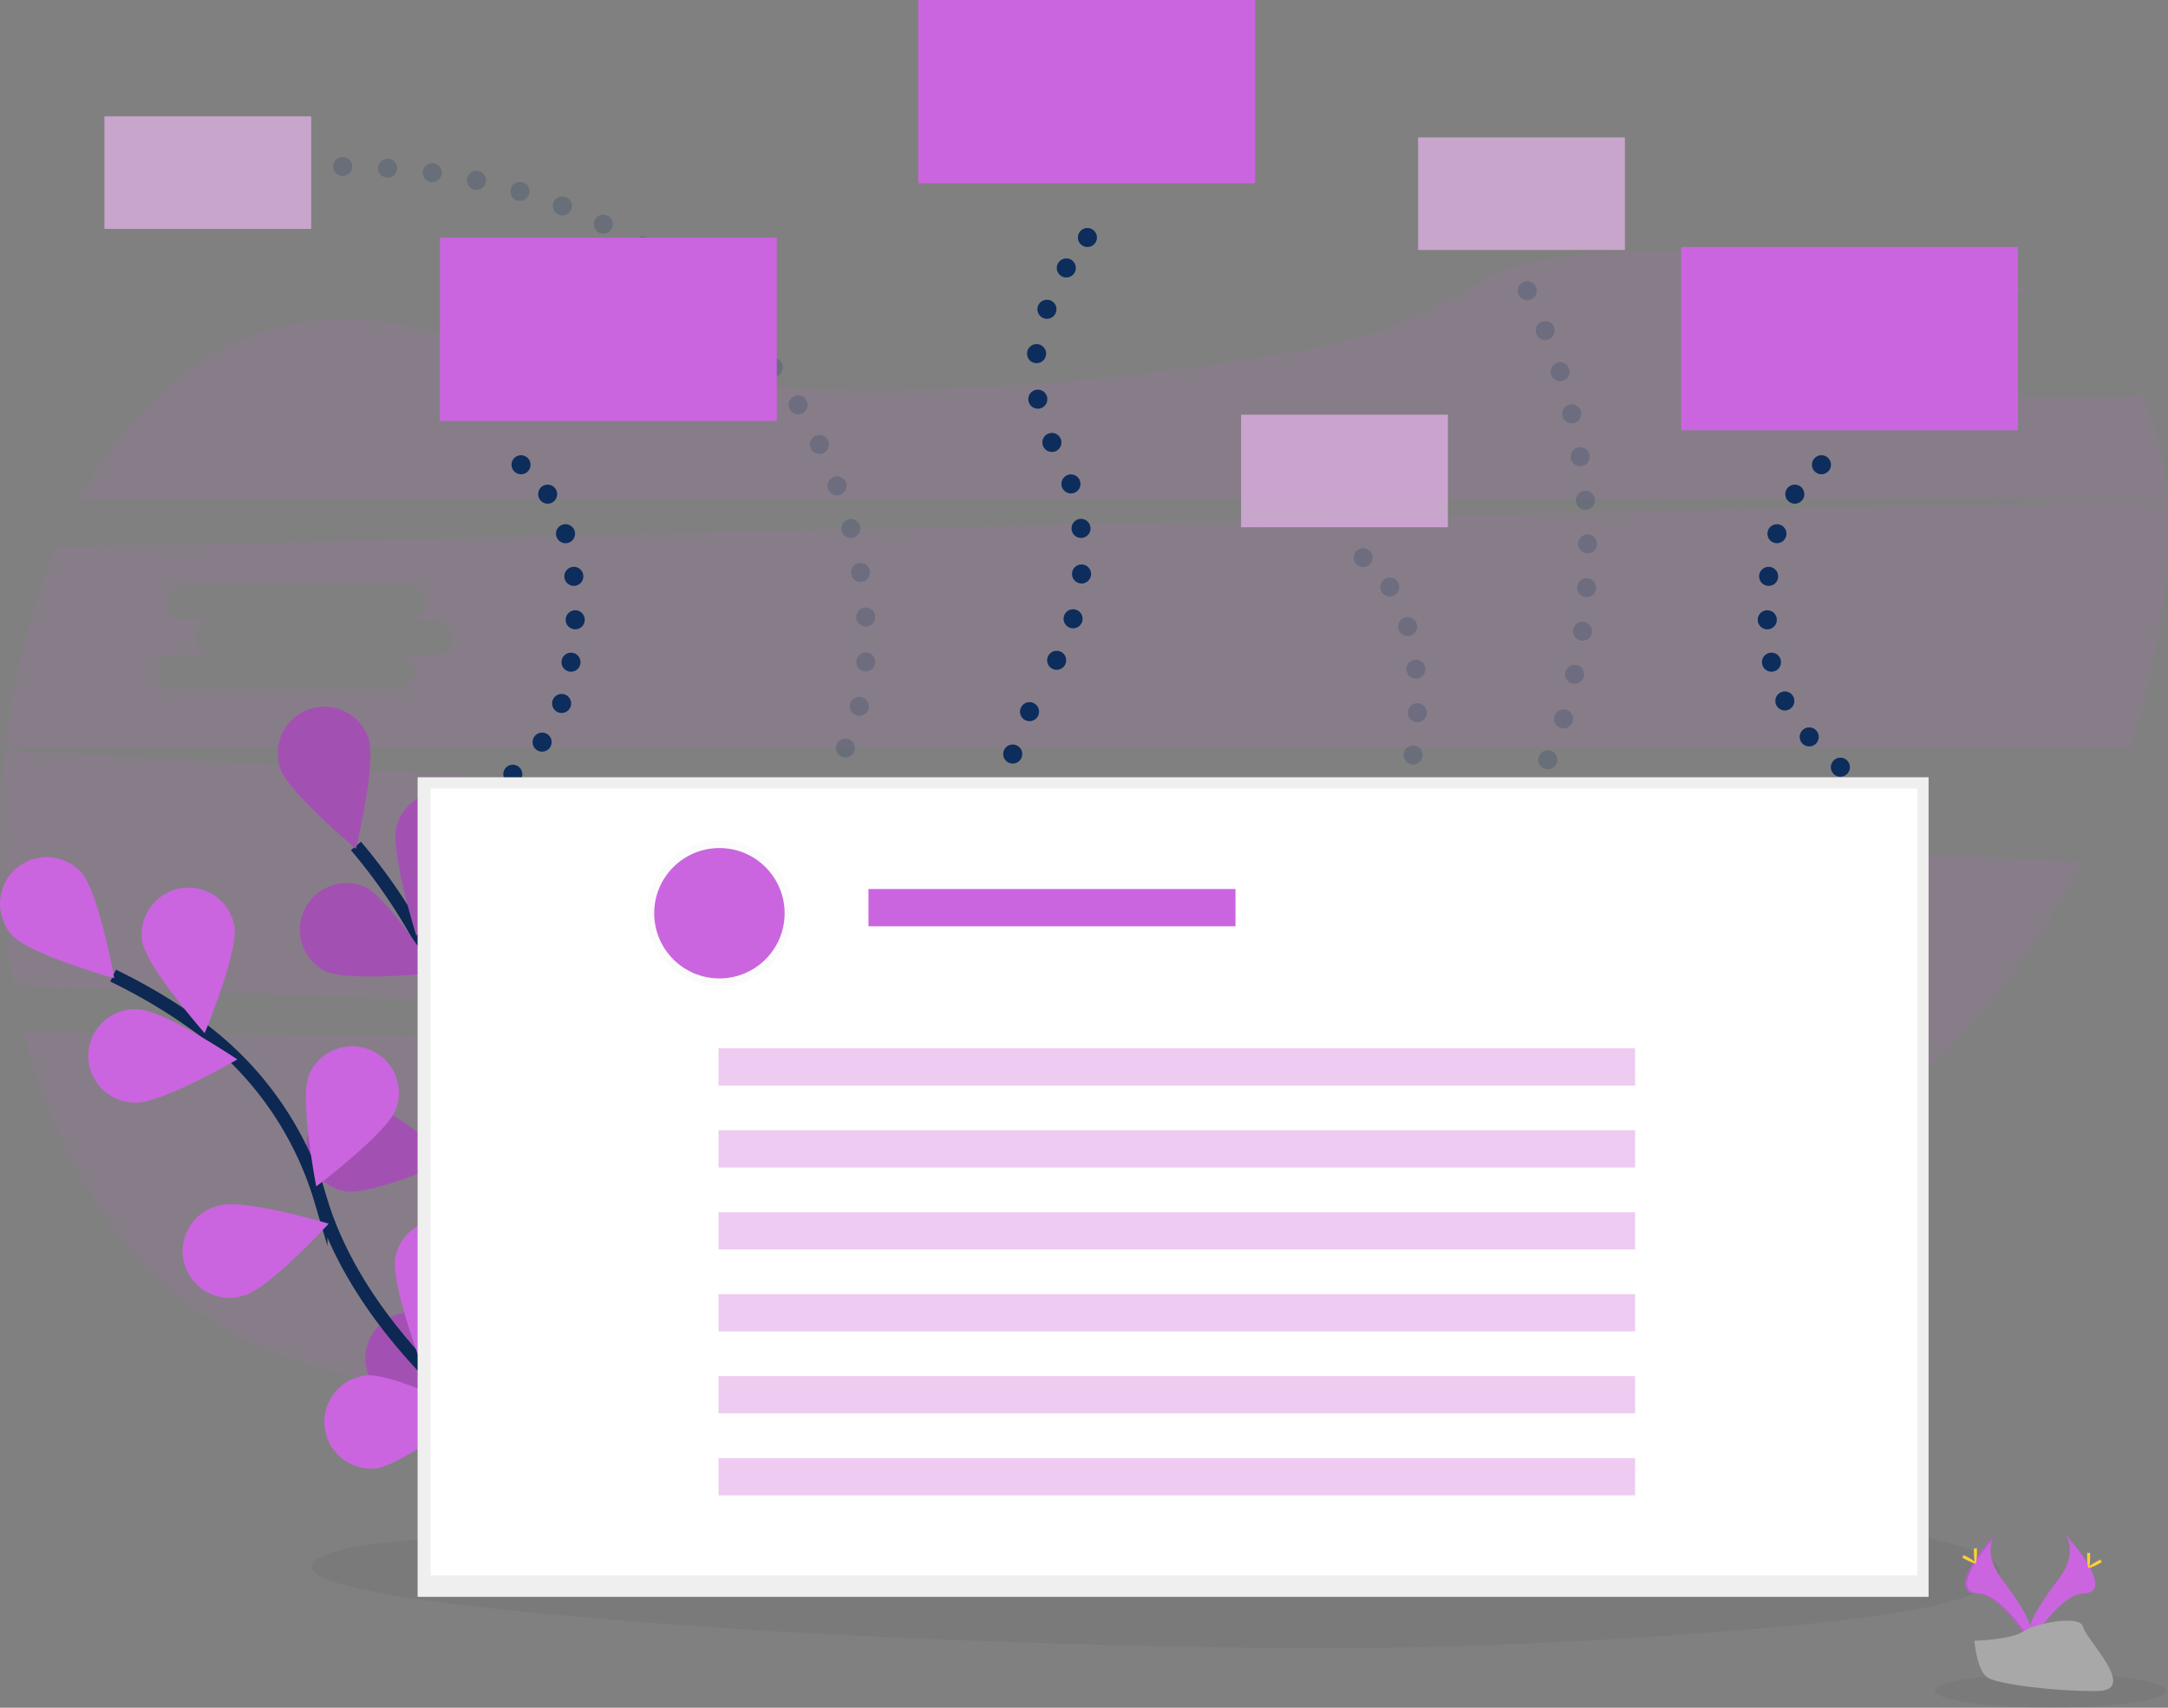 <?xml version="1.0" encoding="utf-8"?>
<svg xmlns="http://www.w3.org/2000/svg" xmlns:xlink="http://www.w3.org/1999/xlink" width="330" height="260" viewBox="0 0 330 260">
  <rect x="0" y="0" width="330" height="260" fill="#808080" stroke="none"/>
  <defs>
    <linearGradient id="a" x1="0.5" y1="-2.121" x2="0.5" y2="-1.121" gradientUnits="objectBoundingBox">
      <stop offset="0" stop-color="#b3b3b3" stop-opacity="0.251"/>
      <stop offset="0.54" stop-color="#b3b3b3" stop-opacity="0.102"/>
      <stop offset="1" stop-color="#b3b3b3" stop-opacity="0.051"/>
    </linearGradient>
  </defs>
  <g transform="translate(0)">
    <g transform="translate(0.104 38.164)">
      <path d="M12.7,542.428c5.217,20.5,16.265,38.229,33.725,46.818,36.3,17.856,118.116,8.645,179.186-1.923,31.6-5.468,59.353-20.545,79.525-41.793Z" transform="translate(-9.125 -423.468)" fill="#ca65df" opacity="0.1" style="isolation:isolate"/>
      <path d="M353.8,154.054H320.283a2.673,2.673,0,1,1,0-5.325h5.8a2.672,2.672,0,1,1,0-5.323H321.95a2.673,2.673,0,1,1,0-5.325h17.495a49.254,49.254,0,0,0-13.646-3.455c-47.708-5.63-64.74-1.9-70.757,1.923a69.881,69.881,0,0,1-24.514,9.874C201.1,152,146.061,158.72,96.169,144.273,71.379,137.1,52.949,149.245,41.9,169.5H359.62a44.377,44.377,0,0,0-3.937-16.095A3.016,3.016,0,0,1,353.8,154.054Z" transform="translate(-29.866 -131.75)" fill="#ca65df" opacity="0.1" style="isolation:isolate"/>
      <path d="M1.078,394.488a124.914,124.914,0,0,0,1.3,35.772l294.277,9.891A126.513,126.513,0,0,0,317.1,411.508Zm116.38,25.517h-5.8a2.673,2.673,0,1,1,0,5.322h-33.5a2.673,2.673,0,1,1,0-5.322h5.8a2.674,2.674,0,0,1-.494-5.325,2.51,2.51,0,0,1,.494,0H79.811a2.673,2.673,0,1,1,0-5.323h33.516a2.673,2.673,0,0,1,.494,5.323,2.708,2.708,0,0,1-.494,0h4.129a2.674,2.674,0,0,1,.494,5.325,2.571,2.571,0,0,1-.493,0Z" transform="translate(-0.357 -318.381)" fill="#ca65df" opacity="0.1" style="isolation:isolate"/>
      <path d="M332.014,262.854l-321.3,7.183a109.471,109.471,0,0,0-7.7,30.49H326.383a117.373,117.373,0,0,0,4.669-19.434A84.759,84.759,0,0,0,332.014,262.854Zm-263.76,23.53h-5.8a2.674,2.674,0,1,1,0,5.324H28.935a2.673,2.673,0,0,1-.483-5.324,2.634,2.634,0,0,1,.483,0h5.8a2.673,2.673,0,0,1-.5-5.323,2.715,2.715,0,0,1,.5,0H30.59a2.674,2.674,0,0,1-.494-5.325,2.6,2.6,0,0,1,.494,0H64.108a2.674,2.674,0,0,1,.494,5.325,2.51,2.51,0,0,1-.494,0h4.146a2.673,2.673,0,1,1,0,5.323Z" transform="translate(-2.247 -224.878)" fill="#ca65df" opacity="0.1" style="isolation:isolate"/>
    </g>
    <g transform="translate(50.715 23.895)">
      <path d="M927.289,345.938a1.351,1.351,0,0,1-.284-.029,1.43,1.43,0,0,1-.269-.081,1.594,1.594,0,0,1-.249-.133,1.654,1.654,0,0,1-.223-.18,1.458,1.458,0,0,1-.423-1.025,1.331,1.331,0,0,1,.029-.284,1.429,1.429,0,0,1,.081-.269,1.444,1.444,0,0,1,.133-.252,1.606,1.606,0,0,1,.18-.22,1.456,1.456,0,0,1,.223-.18,1.6,1.6,0,0,1,.249-.133,1.458,1.458,0,0,1,1.106,0,1.6,1.6,0,0,1,.252.133,1.43,1.43,0,0,1,.533.652,1.415,1.415,0,0,1,.081.269,1.327,1.327,0,0,1,.029.284,1.46,1.46,0,0,1-.423,1.025,1.674,1.674,0,0,1-.22.18,1.72,1.72,0,0,1-.252.133,1.439,1.439,0,0,1-.269.081A1.327,1.327,0,0,1,927.289,345.938Z" transform="translate(-708.361 -267.569)" fill="#0d2d5c"/>
      <path d="M923.629,275.355a1.447,1.447,0,0,1,1.4-1.5h0a1.45,1.45,0,0,1,1.5,1.4h0a1.448,1.448,0,0,1-1.4,1.5h0a.314.314,0,0,1-.052,0h0A1.452,1.452,0,0,1,923.629,275.355Zm1.506-5.229a1.448,1.448,0,0,1-1.292-1.59h0a1.448,1.448,0,0,1,1.593-1.289h0a1.448,1.448,0,0,1,1.289,1.59h0a1.449,1.449,0,0,1-1.44,1.3h0A1.359,1.359,0,0,1,925.135,270.126Zm1-6.546a1.447,1.447,0,0,1-.968-1.8h0a1.446,1.446,0,0,1,1.8-.967h0a1.447,1.447,0,0,1,.968,1.8h0a1.449,1.449,0,0,1-1.388,1.028h0A1.5,1.5,0,0,1,926.134,263.58Zm2.352-6.187a1.45,1.45,0,0,1-.435-2h0a1.45,1.45,0,0,1,2-.434h0a1.45,1.45,0,0,1,.435,2h0a1.445,1.445,0,0,1-1.22.666h0A1.438,1.438,0,0,1,928.486,257.393Z" transform="translate(-706.789 -204.835)" fill="#0d2d5c"/>
      <path d="M941.86,376.068v0h0a1.451,1.451,0,0,1-.191-2.042h0a1.448,1.448,0,0,1,2.039-.189h0a1.448,1.448,0,0,1,.191,2.039h0a1.443,1.443,0,0,1-1.115.522h0A1.428,1.428,0,0,1,941.86,376.068Zm-4.918-4.785a1.449,1.449,0,0,1,.156-2.042h0a1.45,1.45,0,0,1,2.042.154h0a1.449,1.449,0,0,1-.154,2.042h0a1.453,1.453,0,0,1-.944.35h0A1.447,1.447,0,0,1,936.941,371.283Zm-3.9-5.767h0a1.449,1.449,0,0,1,.643-1.944h0a1.447,1.447,0,0,1,1.944.646h0a1.452,1.452,0,0,1-.646,1.944h0a1.453,1.453,0,0,1-.649.154h0A1.452,1.452,0,0,1,933.039,365.515Z" transform="translate(-713.367 -282.042)" fill="#0d2d5c"/>
      <path d="M953.558,242.16a1.539,1.539,0,0,1-.284-.026,1.448,1.448,0,0,1-.27-.084,1.308,1.308,0,0,1-.252-.133,1.437,1.437,0,0,1-.643-1.205,1.323,1.323,0,0,1,.029-.281,1.471,1.471,0,0,1,.081-.272,1.576,1.576,0,0,1,.133-.249,1.35,1.35,0,0,1,.18-.22,1.469,1.469,0,0,1,.22-.18,1.307,1.307,0,0,1,.252-.133,1.429,1.429,0,0,1,1.576.313,1.5,1.5,0,0,1,.182.22,1.576,1.576,0,0,1,.133.249,1.5,1.5,0,0,1,.081.272,1.343,1.343,0,0,1,.029.281,1.449,1.449,0,0,1-1.448,1.448Z" transform="translate(-727.021 -193.852)" fill="#0d2d5c"/>
      <path d="M805.78,209.019a1.448,1.448,0,0,1-1.023-1.776h0a1.448,1.448,0,0,1,1.776-1.02h0A1.45,1.45,0,0,1,807.556,208h0a1.45,1.45,0,0,1-1.4,1.072h0A1.4,1.4,0,0,1,805.78,209.019Zm1.388-6.518a1.445,1.445,0,0,1-1.243-1.628h0a1.447,1.447,0,0,1,1.628-1.243h0a1.449,1.449,0,0,1,1.243,1.628h0a1.45,1.45,0,0,1-1.434,1.257h0A1.452,1.452,0,0,1,807.168,202.5Zm.739-6.622a1.448,1.448,0,0,1-1.364-1.529h0a1.446,1.446,0,0,1,1.529-1.361h0a1.442,1.442,0,0,1,1.361,1.527h0a1.447,1.447,0,0,1-1.442,1.367h0C807.961,195.882,807.935,195.88,807.906,195.88Zm-1.223-8.088a1.449,1.449,0,0,1,1.428-1.469h0a1.451,1.451,0,0,1,1.469,1.431h0a1.445,1.445,0,0,1-1.428,1.466h-.02A1.448,1.448,0,0,1,806.684,187.792Zm-.324-6.549h0a1.452,1.452,0,0,1,1.321-1.567h0A1.451,1.451,0,0,1,809.247,181h0a1.452,1.452,0,0,1-1.321,1.567h0c-.041,0-.084.006-.125.006h0A1.451,1.451,0,0,1,806.359,181.243Zm-.788-6.509h0a1.448,1.448,0,0,1,1.2-1.657h0a1.446,1.446,0,0,1,1.657,1.2h0a1.45,1.45,0,0,1-1.2,1.657h0a1.557,1.557,0,0,1-.229.017h0A1.446,1.446,0,0,1,805.571,174.734Zm-1.266-6.431a1.453,1.453,0,0,1,1.08-1.744h0a1.45,1.45,0,0,1,1.741,1.08h0a1.45,1.45,0,0,1-1.078,1.741h0a1.467,1.467,0,0,1-.333.038h0A1.452,1.452,0,0,1,804.305,168.3Zm-1.741-6.315v0h0a1.446,1.446,0,0,1,.944-1.816h0a1.444,1.444,0,0,1,1.816.941h0a1.449,1.449,0,0,1-.941,1.819h0a1.43,1.43,0,0,1-.437.067h0A1.45,1.45,0,0,1,802.565,161.988Zm-2.219-6.161h0a1.446,1.446,0,0,1,.8-1.886h0a1.447,1.447,0,0,1,1.886.8h0a1.451,1.451,0,0,1-.8,1.886h0a1.444,1.444,0,0,1-.545.1h0A1.444,1.444,0,0,1,800.346,155.827Zm-2.694-5.967a1.446,1.446,0,0,1,.646-1.944h0a1.449,1.449,0,0,1,1.944.649h0a1.449,1.449,0,0,1-.649,1.944h0a1.43,1.43,0,0,1-.646.154h0A1.448,1.448,0,0,1,797.652,149.86Z" transform="translate(-617.194 -128.856)" fill="#0d2d5c" opacity="0.2"/>
      <path d="M738.988,394.748a1.461,1.461,0,0,1-1.025-.423,1.625,1.625,0,0,1-.179-.22,1.754,1.754,0,0,1-.134-.252,1.466,1.466,0,0,1-.081-.269,1.4,1.4,0,0,1,0-.568,1.466,1.466,0,0,1,.081-.269,1.613,1.613,0,0,1,.134-.252,1.4,1.4,0,0,1,.4-.4,1.567,1.567,0,0,1,.249-.133,1.55,1.55,0,0,1,.272-.081,1.441,1.441,0,0,1,.568,0,1.515,1.515,0,0,1,.269.081,1.58,1.58,0,0,1,.249.133,1.3,1.3,0,0,1,.22.18,1.63,1.63,0,0,1,.182.22,1.586,1.586,0,0,1,.133.252,1.42,1.42,0,0,1,.081.269,1.407,1.407,0,0,1,0,.568,1.421,1.421,0,0,1-.081.269,1.722,1.722,0,0,1-.133.252,1.881,1.881,0,0,1-.182.22,1.477,1.477,0,0,1-.22.18,1.6,1.6,0,0,1-.249.133,1.535,1.535,0,0,1-.269.081A1.389,1.389,0,0,1,738.988,394.748Z" transform="translate(-574.605 -302.24)" fill="#0d2d5c" opacity="0.2"/>
      <path d="M730.86,325.564a1.454,1.454,0,0,1-1.4-1.5h0a1.45,1.45,0,0,1,1.5-1.4h0a1.451,1.451,0,0,1,1.4,1.5h0a1.452,1.452,0,0,1-1.448,1.4h-.052Zm-1.6-7.917a1.444,1.444,0,0,1,1.289-1.59h0a1.447,1.447,0,0,1,1.59,1.289h0a1.446,1.446,0,0,1-1.289,1.59h0a1.372,1.372,0,0,1-.154.009h0A1.444,1.444,0,0,1,729.264,317.647Zm-1.214-6.225h0a1.447,1.447,0,0,1,.965-1.8h0a1.449,1.449,0,0,1,1.807.965h0a1.45,1.45,0,0,1-.967,1.808h0a1.5,1.5,0,0,1-.42.061h0A1.445,1.445,0,0,1,728.05,311.422Zm-2.549-5.654a1.447,1.447,0,0,1,.432-2h0a1.45,1.45,0,0,1,2,.434h0a1.446,1.446,0,0,1-.432,2h0a1.448,1.448,0,0,1-.785.232h0A1.44,1.44,0,0,1,725.5,305.768Z" transform="translate(-565.888 -239.507)" fill="#0d2d5c" opacity="0.2"/>
      <path d="M712.718,290.975a1.6,1.6,0,0,1-.284-.029,1.459,1.459,0,0,1-.269-.084,1.5,1.5,0,0,1-.252-.133,1.436,1.436,0,0,1-.643-1.2,1.351,1.351,0,0,1,.029-.284,1.5,1.5,0,0,1,.081-.272,1.607,1.607,0,0,1,.133-.249,1.324,1.324,0,0,1,.18-.22,1.471,1.471,0,0,1,.22-.18,1.5,1.5,0,0,1,.252-.133,1.459,1.459,0,0,1,.269-.084,1.477,1.477,0,0,1,1.309.4,1.342,1.342,0,0,1,.18.22,1.585,1.585,0,0,1,.133.249,1.448,1.448,0,0,1,.081.272,1.331,1.331,0,0,1,.029.284,1.449,1.449,0,0,1-1.448,1.448Z" transform="translate(-555.944 -228.526)" fill="#0d2d5c" opacity="0.2"/>
      <path d="M440.638,391.043a1.445,1.445,0,0,1-1.2-.646,1.373,1.373,0,0,1-.133-.249,1.409,1.409,0,0,1-.084-.837,1.481,1.481,0,0,1,.084-.272,1.372,1.372,0,0,1,.133-.249,1.443,1.443,0,0,1,1.486-.617,1.553,1.553,0,0,1,.272.084,1.373,1.373,0,0,1,.249.133,1.407,1.407,0,0,1,.4.4,1.372,1.372,0,0,1,.133.249,1.481,1.481,0,0,1,.084.272,1.427,1.427,0,0,1-.084.837,1.373,1.373,0,0,1-.133.249,1.408,1.408,0,0,1-.4.4,1.373,1.373,0,0,1-.249.133,1.447,1.447,0,0,1-.556.113Z" transform="translate(-362.677 -299.606)" fill="#0d2d5c" opacity="0.2"/>
      <path d="M254.807,167.545a1.449,1.449,0,0,1-1.075-1.744h0a1.447,1.447,0,0,1,1.744-1.075h0a1.447,1.447,0,0,1,1.075,1.744h0a1.446,1.446,0,0,1-1.408,1.115h0A1.69,1.69,0,0,1,254.807,167.545Zm1.22-6.726a1.447,1.447,0,0,1-1.353-1.538h0a1.449,1.449,0,0,1,1.538-1.353h0a1.453,1.453,0,0,1,1.353,1.538h0a1.448,1.448,0,0,1-1.445,1.356h0C256.087,160.822,256.056,160.822,256.027,160.819Zm-1.361-8.192a1.445,1.445,0,0,1,1.356-1.535h0a1.448,1.448,0,0,1,1.535,1.356h0a1.45,1.45,0,0,1-1.356,1.535h0c-.032,0-.061,0-.093,0h0A1.446,1.446,0,0,1,254.665,152.627Zm-.779-6.639a1.45,1.45,0,0,1,1.188-1.671h0a1.447,1.447,0,0,1,1.668,1.185h0a1.451,1.451,0,0,1-1.185,1.671h0a1.378,1.378,0,0,1-.243.02h0A1.449,1.449,0,0,1,253.886,145.988Zm-1.443-6.544a1.446,1.446,0,0,1,1.017-1.776h0a1.449,1.449,0,0,1,1.779,1.017h0a1.45,1.45,0,0,1-1.02,1.779h0a1.437,1.437,0,0,1-.379.049h0A1.446,1.446,0,0,1,252.443,139.444Zm-2.054-6.384a1.446,1.446,0,0,1,.849-1.863h0a1.448,1.448,0,0,1,1.863.852h0a1.444,1.444,0,0,1-.849,1.863h0a1.424,1.424,0,0,1-.507.093h0A1.444,1.444,0,0,1,250.39,133.06Zm-2.627-6.17a1.446,1.446,0,0,1,.678-1.932h0a1.446,1.446,0,0,1,1.932.678h0a1.448,1.448,0,0,1-.678,1.932h0a1.427,1.427,0,0,1-.626.142h0A1.445,1.445,0,0,1,247.762,126.89Zm-3.178-5.906a1.449,1.449,0,0,1,.5-1.987h0a1.448,1.448,0,0,1,1.984.5h0a1.448,1.448,0,0,1-.5,1.987h0a1.442,1.442,0,0,1-.742.206h0A1.45,1.45,0,0,1,244.585,120.984Zm-3.7-5.585a1.449,1.449,0,0,1,.313-2.025h0a1.449,1.449,0,0,1,2.025.313h0a1.451,1.451,0,0,1-.313,2.025h0a1.453,1.453,0,0,1-.855.278h0A1.444,1.444,0,0,1,240.883,115.4Zm-4.206-5.214a1.448,1.448,0,0,1,.119-2.045h0a1.451,1.451,0,0,1,2.045.122h0a1.448,1.448,0,0,1-.119,2.045h0a1.457,1.457,0,0,1-.962.365h0A1.443,1.443,0,0,1,236.677,110.185ZM232,105.4a1.448,1.448,0,0,1-.075-2.048h0a1.447,1.447,0,0,1,2.045-.075h0a1.448,1.448,0,0,1,.075,2.048h0a1.438,1.438,0,0,1-1.06.461h0A1.443,1.443,0,0,1,232,105.4Zm-5.118-4.316a1.451,1.451,0,0,1-.272-2.031h0a1.452,1.452,0,0,1,2.031-.272v0a1.451,1.451,0,0,1,.272,2.031h0a1.449,1.449,0,0,1-1.153.568h0A1.447,1.447,0,0,1,226.877,101.084Zm-5.507-3.8a1.447,1.447,0,0,1-.463-2h0a1.447,1.447,0,0,1,1.993-.463h0a1.451,1.451,0,0,1,.466,2h0a1.45,1.45,0,0,1-1.231.684h0A1.443,1.443,0,0,1,221.371,97.28Zm-5.845-3.267h0a1.445,1.445,0,0,1-.649-1.944h0a1.446,1.446,0,0,1,1.944-.646h0a1.446,1.446,0,0,1,.646,1.941h0a1.443,1.443,0,0,1-1.3.8h0A1.439,1.439,0,0,1,215.525,94.013Zm-6.121-2.72a1.448,1.448,0,0,1-.82-1.877h0a1.448,1.448,0,0,1,1.877-.82h0a1.45,1.45,0,0,1,.82,1.877h0a1.45,1.45,0,0,1-1.35.918h0A1.464,1.464,0,0,1,209.4,91.293Zm-6.344-2.178a1.448,1.448,0,0,1-.976-1.8h0a1.448,1.448,0,0,1,1.8-.976h0a1.453,1.453,0,0,1,.976,1.8h0a1.447,1.447,0,0,1-1.39,1.034h0A1.44,1.44,0,0,1,203.061,89.115Zm-6.509-1.651a1.448,1.448,0,0,1-1.115-1.718h0a1.447,1.447,0,0,1,1.718-1.115h0a1.446,1.446,0,0,1,1.115,1.715h0a1.45,1.45,0,0,1-1.416,1.15h0A1.544,1.544,0,0,1,196.552,87.464Zm-6.625-1.15a1.451,1.451,0,0,1-1.24-1.631h0a1.451,1.451,0,0,1,1.631-1.24h0a1.447,1.447,0,0,1,1.24,1.631h0a1.447,1.447,0,0,1-1.434,1.251h0A1.527,1.527,0,0,1,189.927,86.314Zm-6.7-.681a1.447,1.447,0,0,1-1.347-1.544h0a1.449,1.449,0,0,1,1.544-1.347h0a1.449,1.449,0,0,1,1.347,1.544h0a1.445,1.445,0,0,1-1.443,1.35h0C183.3,85.636,183.262,85.636,183.23,85.633Zm-6.741-.246a1.447,1.447,0,0,1-1.44-1.457h0a1.449,1.449,0,0,1,1.457-1.44h0a1.451,1.451,0,0,1,1.44,1.457h0a1.451,1.451,0,0,1-1.448,1.44h-.009Z" transform="translate(-175.05 -82.49)" fill="#0d2d5c" opacity="0.2"/>
      <g transform="translate(25.895 45.412)">
        <path d="M296.471,345.938a1.329,1.329,0,0,1-.284-.029,1.47,1.47,0,0,1-.272-.081,1.578,1.578,0,0,1-.249-.133,1.672,1.672,0,0,1-.22-.182,1.444,1.444,0,0,1,.22-2.228,1.581,1.581,0,0,1,.249-.133,1.475,1.475,0,0,1,.272-.081,1.426,1.426,0,0,1,.565,0,1.543,1.543,0,0,1,.272.081,1.581,1.581,0,0,1,.249.133,1.449,1.449,0,0,1,.22,2.228,1.672,1.672,0,0,1-.22.182,1.579,1.579,0,0,1-.249.133,1.537,1.537,0,0,1-.272.081A1.321,1.321,0,0,1,296.471,345.938Z" transform="translate(-286.163 -312.981)" fill="#0d2d5c"/>
        <path d="M288.348,276.751a1.445,1.445,0,0,1-1.4-1.5h0a1.447,1.447,0,0,1,1.5-1.4h0a1.447,1.447,0,0,1,1.4,1.5h0a1.448,1.448,0,0,1-1.445,1.4h0A.314.314,0,0,1,288.348,276.751Zm-1.6-7.914a1.448,1.448,0,0,1,1.292-1.59h0a1.449,1.449,0,0,1,1.59,1.289h0a1.448,1.448,0,0,1-1.292,1.59h0a1.312,1.312,0,0,1-.151.009h0A1.449,1.449,0,0,1,286.749,268.837Zm-1.214-6.225a1.447,1.447,0,0,1,.967-1.8h0a1.449,1.449,0,0,1,1.808.965h0a1.45,1.45,0,0,1-.967,1.808h0a1.518,1.518,0,0,1-.42.061h0A1.451,1.451,0,0,1,285.536,262.612Zm-2.549-5.654a1.45,1.45,0,0,1,.435-2h0a1.45,1.45,0,0,1,2,.434h0a1.447,1.447,0,0,1-.432,2h0a1.448,1.448,0,0,1-.785.232h0A1.449,1.449,0,0,1,282.987,256.958Z" transform="translate(-277.452 -250.247)" fill="#0d2d5c"/>
        <path d="M270.208,242.158a1.545,1.545,0,0,1-.284-.026,1.709,1.709,0,0,1-.269-.084,1.306,1.306,0,0,1-.252-.133,1.407,1.407,0,0,1-.4-.4,1.576,1.576,0,0,1-.133-.249,1.471,1.471,0,0,1-.081-.272,1.329,1.329,0,0,1-.029-.284,1.437,1.437,0,0,1,.643-1.2,1.305,1.305,0,0,1,.252-.133,1.452,1.452,0,0,1,.269-.084,1.426,1.426,0,0,1,.565,0,1.482,1.482,0,0,1,.272.084,1.372,1.372,0,0,1,.249.133,1.324,1.324,0,0,1,.22.18,1.46,1.46,0,0,1,.426,1.023,1.331,1.331,0,0,1-.029.284,1.288,1.288,0,0,1-.084.272,1.358,1.358,0,0,1-.13.249,1.672,1.672,0,0,1-.182.22,1.323,1.323,0,0,1-.22.18,1.373,1.373,0,0,1-.249.133,1.745,1.745,0,0,1-.272.084A1.537,1.537,0,0,1,270.208,242.158Z" transform="translate(-267.51 -239.262)" fill="#0d2d5c"/>
        <path d="M264.811,377.915a1.449,1.449,0,0,1,.119-2.045h0a1.451,1.451,0,0,1,2.045.119h0a1.448,1.448,0,0,1-.119,2.045h0a1.44,1.44,0,0,1-.962.368h0A1.449,1.449,0,0,1,264.811,377.915Zm4.7-4.669a1.451,1.451,0,0,1-.339-2.022h0a1.448,1.448,0,0,1,2.022-.336h0a1.444,1.444,0,0,1,.336,2.019h0a1.445,1.445,0,0,1-1.179.608h0A1.455,1.455,0,0,1,269.506,373.245Zm3.386-5.683a1.449,1.449,0,0,1-.959-1.81h0a1.449,1.449,0,0,1,1.81-.959h0a1.449,1.449,0,0,1,.959,1.81h0a1.448,1.448,0,0,1-1.385,1.023h0A1.46,1.46,0,0,1,272.892,367.562Z" transform="translate(-264.444 -328.385)" fill="#0d2d5c"/>
      </g>
      <path d="M551.668,344.958a1.321,1.321,0,0,1-.281-.029,1.47,1.47,0,0,1-.272-.081,1.578,1.578,0,0,1-.249-.133,1.324,1.324,0,0,1-.22-.18,1.462,1.462,0,0,1-.426-1.025,1.577,1.577,0,0,1,.029-.284,1.456,1.456,0,0,1,.084-.269,1.5,1.5,0,0,1,.133-.252,1.455,1.455,0,0,1,.18-.22,1.326,1.326,0,0,1,.22-.18,1.578,1.578,0,0,1,.249-.133,1.47,1.47,0,0,1,.272-.081,1.426,1.426,0,0,1,.565,0,1.542,1.542,0,0,1,.272.081,1.58,1.58,0,0,1,.249.133,1.407,1.407,0,0,1,.4.4,1.5,1.5,0,0,1,.133.252,1.456,1.456,0,0,1,.084.269,1.573,1.573,0,0,1,.026.284,1.437,1.437,0,0,1-.643,1.205,1.58,1.58,0,0,1-.249.133,1.542,1.542,0,0,1-.272.081A1.328,1.328,0,0,1,551.668,344.958Z" transform="translate(-441.545 -266.873)" fill="#0d2d5c"/>
      <path d="M546.27,192.085a1.449,1.449,0,0,1-.994-1.79h0a1.449,1.449,0,0,1,1.793-.994h0a1.447,1.447,0,0,1,.991,1.793h0a1.444,1.444,0,0,1-1.39,1.049h0A1.363,1.363,0,0,1,546.27,192.085Zm1.553-6.772a1.455,1.455,0,0,1-1.312-1.576h0a1.451,1.451,0,0,1,1.576-1.309h0A1.446,1.446,0,0,1,549.4,184h0a1.445,1.445,0,0,1-1.44,1.318h0C547.913,185.318,547.869,185.315,547.823,185.312Zm-1.382-8.221a1.448,1.448,0,0,1,1.272-1.6h0a1.45,1.45,0,0,1,1.6,1.272h0a1.45,1.45,0,0,1-1.272,1.608h0a1.673,1.673,0,0,1-.168.009h0A1.449,1.449,0,0,1,546.441,177.092Zm-1.471-6.46a1.45,1.45,0,0,1,.9-1.842h0a1.449,1.449,0,0,1,1.842.9h0a1.45,1.45,0,0,1-.9,1.842h0a1.421,1.421,0,0,1-.472.081h0A1.461,1.461,0,0,1,544.97,170.632Zm-2.827-6.15a1.45,1.45,0,0,1,.663-1.938h0a1.45,1.45,0,0,1,1.938.663h0a1.449,1.449,0,0,1-.663,1.938h0a1.432,1.432,0,0,1-.634.148h0A1.447,1.447,0,0,1,542.142,164.482Zm-2.271-6.981h0a1.45,1.45,0,0,1,1.185-1.671h0a1.444,1.444,0,0,1,1.671,1.182h0a1.447,1.447,0,0,1-1.182,1.671h0a1.436,1.436,0,0,1-.246.02h0A1.446,1.446,0,0,1,539.871,157.5Zm1.078-5.735a1.448,1.448,0,0,1-1.28-1.6h0a1.448,1.448,0,0,1,1.6-1.283h0a1.449,1.449,0,0,1,1.283,1.6h0a1.448,1.448,0,0,1-1.44,1.289h0A1.512,1.512,0,0,1,540.949,151.766Zm1.254-6.833a1.446,1.446,0,0,1-.881-1.848h0a1.446,1.446,0,0,1,1.848-.881h0a1.444,1.444,0,0,1,.881,1.848h0a1.448,1.448,0,0,1-1.364.965h0A1.418,1.418,0,0,1,542.2,144.933Zm2.7-6.407a1.444,1.444,0,0,1-.518-1.978h0a1.448,1.448,0,0,1,1.981-.521h0a1.451,1.451,0,0,1,.518,1.981h0a1.448,1.448,0,0,1-1.251.718h0A1.423,1.423,0,0,1,544.9,138.525Z" transform="translate(-434.044 -120.378)" fill="#0d2d5c"/>
      <path d="M528.191,378.337a1.451,1.451,0,0,1-1-1.787h0a1.448,1.448,0,0,1,1.787-1h0a1.448,1.448,0,0,1,1,1.787h0a1.452,1.452,0,0,1-1.393,1.057h0A1.557,1.557,0,0,1,528.191,378.337Zm2.291-6.561a1.448,1.448,0,0,1-.629-1.949h0a1.447,1.447,0,0,1,1.949-.629h0a1.449,1.449,0,0,1,.629,1.949h0a1.454,1.454,0,0,1-1.289.788h0A1.459,1.459,0,0,1,530.482,371.776Z" transform="translate(-425.147 -286.034)" fill="#0d2d5c"/>
      <path d="M567.829,122.722a1.375,1.375,0,0,1-.556-.11,1.372,1.372,0,0,1-.249-.133,1.408,1.408,0,0,1-.4-.4,1.582,1.582,0,0,1-.133-.249,1.476,1.476,0,0,1-.081-.272,1.393,1.393,0,0,1,0-.565,1.476,1.476,0,0,1,.081-.272,1.581,1.581,0,0,1,.133-.249,1.325,1.325,0,0,1,.18-.22,1.45,1.45,0,0,1,.22-.18,1.372,1.372,0,0,1,.249-.133,1.552,1.552,0,0,1,.272-.084,1.468,1.468,0,0,1,1.306.4,1.322,1.322,0,0,1,.18.22,1.372,1.372,0,0,1,.133.249,1.48,1.48,0,0,1,.084.272,1.376,1.376,0,0,1,0,.565,1.48,1.48,0,0,1-.084.272,1.373,1.373,0,0,1-.133.249,1.437,1.437,0,0,1-1.2.643Z" transform="translate(-453.024 -109.012)" fill="#0d2d5c"/>
      <path d="M809.2,381.855a1.448,1.448,0,0,1-.756-1.906h0a1.448,1.448,0,0,1,1.9-.753h0a1.448,1.448,0,0,1,.756,1.9h0a1.45,1.45,0,0,1-1.33.875h0A1.419,1.419,0,0,1,809.2,381.855Zm2.506-6.17a1.447,1.447,0,0,1-.9-1.839h0a1.444,1.444,0,0,1,1.839-.9h0a1.448,1.448,0,0,1,.9,1.839h0a1.455,1.455,0,0,1-1.37.979h0A1.5,1.5,0,0,1,811.708,375.686Z" transform="translate(-624.886 -288.753)" fill="#0d2d5c" opacity="0.2"/>
    </g>
    <path d="M243.157,773.038c8.717-1.26,22.4-1.518,34.859-1.417a993.557,993.557,0,0,1,104.994,6.846c11.059,1.255,21.948,2.608,29.127,4.336,14.618,3.518,10.278,8.392-10.041,11.291-7.858,1.039-15.84,1.844-23.9,2.412-16.266,1.311-32.688,2.121-49.168,2.424-12.382.194-24.917.037-37.226-.235-34.393-.76-68.151-2.432-96.447-5.3-12.41-1.256-24.108-2.816-29.22-4.85s-1.848-4.605,10.831-5.808q8.758-.713,17.643-.932c9.03-.311,18.2-.618,26.353-1.248,8.415-.649,18.384-1.913,16.719-3.356C235.883,775.656,234.45,774.3,243.157,773.038Z" transform="translate(-116.369 -548.093)" opacity="0.05" style="isolation:isolate"/>
    <g transform="translate(294.515 233.596)">
      <ellipse cx="17.6" cy="2.6" rx="17.6" ry="2.6" transform="translate(0 21.203)" opacity="0.05" style="isolation:isolate"/>
      <path d="M1071.609,806.427s2.022,2.656-.938,6.666-5.413,7.394-4.425,9.889c0,0,4.477-7.441,8.113-7.548S1075.614,810.9,1071.609,806.427Z" transform="translate(-1051.738 -806.427)" fill="#ca65df"/>
      <path d="M1097.177,816.613c0,.933-.1,1.692-.233,1.692s-.233-.76-.233-1.692.131-.508.259-.508S1097.177,815.682,1097.177,816.613Z" transform="translate(-1073.536 -813.233)" fill="#ffd037"/>
      <path d="M1098.856,820.41c-.822.447-1.521.719-1.6.6s.558-.568,1.373-1.01.508-.121.564,0S1099.677,819.963,1098.856,820.41Z" transform="translate(-1073.916 -815.91)" fill="#ffd037"/>
      <path d="M1037.124,806.427s-2.022,2.656.938,6.666,5.413,7.394,4.425,9.889c0,0-4.477-7.441-8.113-7.548S1033.115,810.9,1037.124,806.427Z" transform="translate(-1027.98 -806.427)" fill="#ca65df"/>
      <path d="M1037.149,806.427a3.342,3.342,0,0,0-.416.836c-3.549,4.178-5.45,8.076-2.022,8.172,3.177.091,7,5.777,7.918,7.221-.031.1-.067.218-.1.324,0,0-4.478-7.441-8.113-7.548S1033.14,810.9,1037.149,806.427Z" transform="translate(-1028.005 -806.427)" opacity="0.1" style="isolation:isolate"/>
      <path d="M1037.476,854.87s5.678-.178,7.385-1.394,8.729-2.67,9.16-.719,8.524,9.718,2.119,9.768-14.891-1.011-16.6-2.022S1037.476,854.87,1037.476,854.87Z" transform="translate(-1031.459 -838.66)" fill="#a8a8a8"/>
      <path d="M1037.428,813.726c.127,0,.259-.426.259.506s-.1,1.693-.233,1.693-.233-.76-.233-1.693S1037.3,813.726,1037.428,813.726Z" transform="translate(-1031.278 -811.542)" fill="#ffd037"/>
      <path d="M1031.19,817.623c.056-.121-.253-.444.564,0s1.454.9,1.374,1.01-.78-.157-1.6-.6S1031.133,817.744,1031.19,817.623Z" transform="translate(-1026.879 -814.219)" fill="#ffd037"/>
    </g>
    <line transform="translate(94.19 46.792)" stroke-width="10" stroke="#e0e0e0" stroke-linecap="round" stroke-linejoin="round" fill="none"/>
    <g transform="translate(0 107.638)">
      <path d="M217.868,542.115s-19.018-27.44-15.788-53.338a50.586,50.586,0,0,0-6.089-31.411,85.043,85.043,0,0,0-8.946-12.734" transform="translate(-132.864 -423.474)" fill="none" stroke="#0c2853" stroke-miterlimit="10" stroke-width="2"/>
      <path d="M159.791,376.414c1.235,3.724-1.938,16.766-1.938,16.766s-10.321-8.574-11.553-12.3a7.109,7.109,0,0,1,13.5-4.465Z" transform="translate(-103.678 -371.59)" fill="#ca65df"/>
      <path d="M221.7,424.7c-.987,3.8-10.735,13.019-10.735,13.019s-4.008-12.805-3.018-16.6a7.107,7.107,0,0,1,13.8,3.389c-.017.067-.034.133-.052.2Z" transform="translate(-147.599 -402.925)" fill="#ca65df"/>
      <path d="M161.4,477.539c3.53,1.712,16.87.28,16.87.28s-7.143-11.356-10.7-13.072A7.106,7.106,0,0,0,161.4,477.54Z" transform="translate(-111.955 -437.336)" fill="#ca65df"/>
      <path d="M166.916,591.526c3.884.576,16.187-4.778,16.187-4.778s-10.216-8.7-14.093-9.278l-.129-.019a7.108,7.108,0,0,0-1.961,14.079h0Z" transform="translate(-114.216 -517.77)" fill="#ca65df"/>
      <path d="M196.485,703.342c3.732,1.235,16.766-1.975,16.766-1.975s-8.6-10.289-12.344-11.521a7.107,7.107,0,0,0-4.435,13.5Z" transform="translate(-136.14 -597.422)" fill="#ca65df"/>
      <path d="M159.791,376.414c1.235,3.724-1.938,16.766-1.938,16.766s-10.321-8.574-11.553-12.3a7.109,7.109,0,0,1,13.5-4.465Z" transform="translate(-103.678 -371.59)" opacity="0.2" style="isolation:isolate"/>
      <path d="M221.7,424.7c-.987,3.8-10.735,13.019-10.735,13.019s-4.008-12.805-3.018-16.6a7.107,7.107,0,0,1,13.8,3.389c-.017.067-.034.133-.052.2Z" transform="translate(-147.599 -402.925)" opacity="0.2" style="isolation:isolate"/>
      <path d="M161.4,477.539c3.53,1.712,16.87.28,16.87.28s-7.143-11.356-10.7-13.072A7.106,7.106,0,0,0,161.4,477.54Z" transform="translate(-111.955 -437.336)" opacity="0.2" style="isolation:isolate"/>
      <path d="M166.916,591.526c3.884.576,16.187-4.778,16.187-4.778s-10.216-8.7-14.093-9.278l-.129-.019a7.108,7.108,0,0,0-1.961,14.079h0Z" transform="translate(-114.216 -517.77)" opacity="0.2" style="isolation:isolate"/>
      <path d="M196.485,703.342c3.732,1.235,16.766-1.975,16.766-1.975s-8.6-10.289-12.344-11.521a7.107,7.107,0,0,0-4.435,13.5Z" transform="translate(-136.14 -597.422)" opacity="0.2" style="isolation:isolate"/>
      <path d="M127.106,589.409s-28.5-17.38-36.052-42.38a50.608,50.608,0,0,0-18.293-26.247,84.985,84.985,0,0,0-13.338-8.01" transform="translate(-42.21 -471.876)" fill="none" stroke="#0c2853" stroke-miterlimit="10" stroke-width="2"/>
      <path d="M12.368,452.852c2.638,2.905,5.02,16.108,5.02,16.108S4.479,465.306,1.844,462.4h0a7.105,7.105,0,1,1,10.525-9.548Z" transform="translate(0 -427.657)" fill="#ca65df"/>
      <path d="M88.542,472.279c.634,3.877-4.527,16.258-4.527,16.258s-8.864-10.084-9.5-13.961a7.108,7.108,0,0,1,14.028-2.3Z" transform="translate(-52.862 -438.878)" fill="#ca65df"/>
      <path d="M174.464,559.647c-1.412,3.665-12.126,11.736-12.126,11.736s-2.551-13.172-1.144-16.842a7.108,7.108,0,0,1,13.269,5.1Z" transform="translate(-114.201 -498.391)" fill="#ca65df"/>
      <path d="M221.532,649.445c-.769,3.851-9.97,13.62-9.97,13.62s-4.739-12.554-3.97-16.4a7.109,7.109,0,0,1,13.974,2.615c-.012.055-.022.111-.034.166Z" transform="translate(-147.399 -562.918)" fill="#ca65df"/>
      <path d="M53.9,544.686c3.926.137,15.542-6.583,15.542-6.583s-11.13-7.489-15.055-7.628l-.132-.006a7.106,7.106,0,1,0-.516,14.2l.163.005Z" transform="translate(-33.308 -484.444)" fill="#ca65df"/>
      <path d="M105.545,646.845c3.787-1.045,12.863-10.928,12.863-10.928s-12.868-3.832-16.637-2.767q-.177.04-.351.09a7.107,7.107,0,1,0,3.888,13.671l.1-.025.151-.042Z" transform="translate(-68.373 -557.252)" fill="#ca65df"/>
      <path d="M170.508,730.639A7.106,7.106,0,0,0,178.29,737c3.908-.412,14.524-8.6,14.524-8.6s-12.038-5.937-15.94-5.546h-.005a7.106,7.106,0,0,0-6.362,7.779Z" transform="translate(-121.091 -621.088)" fill="#ca65df"/>
    </g>
    <rect width="229.99" height="124.779" transform="translate(63.568 118.338)" fill="#efefef"/>
    <rect width="226.304" height="119.816" transform="translate(65.553 120.039)" fill="#fff"/>
    <circle cx="11.06" cy="11.06" r="11.06" transform="translate(98.444 127.98)" fill="url(#a)"/>
    <circle cx="9.926" cy="9.926" r="9.926" transform="translate(99.578 129.114)" fill="#ca65df"/>
    <rect width="55.867" height="5.672" transform="translate(132.192 135.353)" fill="#ca65df"/>
    <rect width="139.526" height="5.672" transform="translate(109.364 172.078)" fill="#e7b5eb" opacity="0.7" style="isolation:isolate"/>
    <rect width="139.526" height="5.672" transform="translate(109.364 159.6)" fill="#e7b5eb" opacity="0.7" style="isolation:isolate"/>
    <rect width="139.526" height="5.672" transform="translate(109.364 184.556)" fill="#e7b5eb" opacity="0.7" style="isolation:isolate"/>
    <rect width="139.526" height="5.672" transform="translate(109.364 197.033)" fill="#e7b5eb" opacity="0.7" style="isolation:isolate"/>
    <rect width="139.526" height="5.672" transform="translate(109.364 209.511)" fill="#e7b5eb" opacity="0.7" style="isolation:isolate"/>
    <rect width="139.526" height="5.672" transform="translate(109.364 221.989)" fill="#e7b5eb" opacity="0.7" style="isolation:isolate"/>
    <rect width="31.478" height="17.137" transform="translate(15.892 17.716)" fill="#e7b5eb" opacity="0.7" style="isolation:isolate"/>
    <rect width="31.478" height="17.137" transform="translate(215.853 20.923)" fill="#e7b5eb" opacity="0.7" style="isolation:isolate"/>
    <rect width="31.478" height="17.137" transform="translate(188.911 63.137)" fill="#e7b5eb" opacity="0.7" style="isolation:isolate"/>
    <rect width="51.267" height="27.908" transform="translate(66.965 36.18)" fill="#ca65df"/>
    <rect width="51.267" height="27.908" transform="translate(255.903 37.598)" fill="#ca65df"/>
    <rect width="51.267" height="27.908" transform="translate(139.767)" fill="#ca65df"/>
  </g>
</svg>